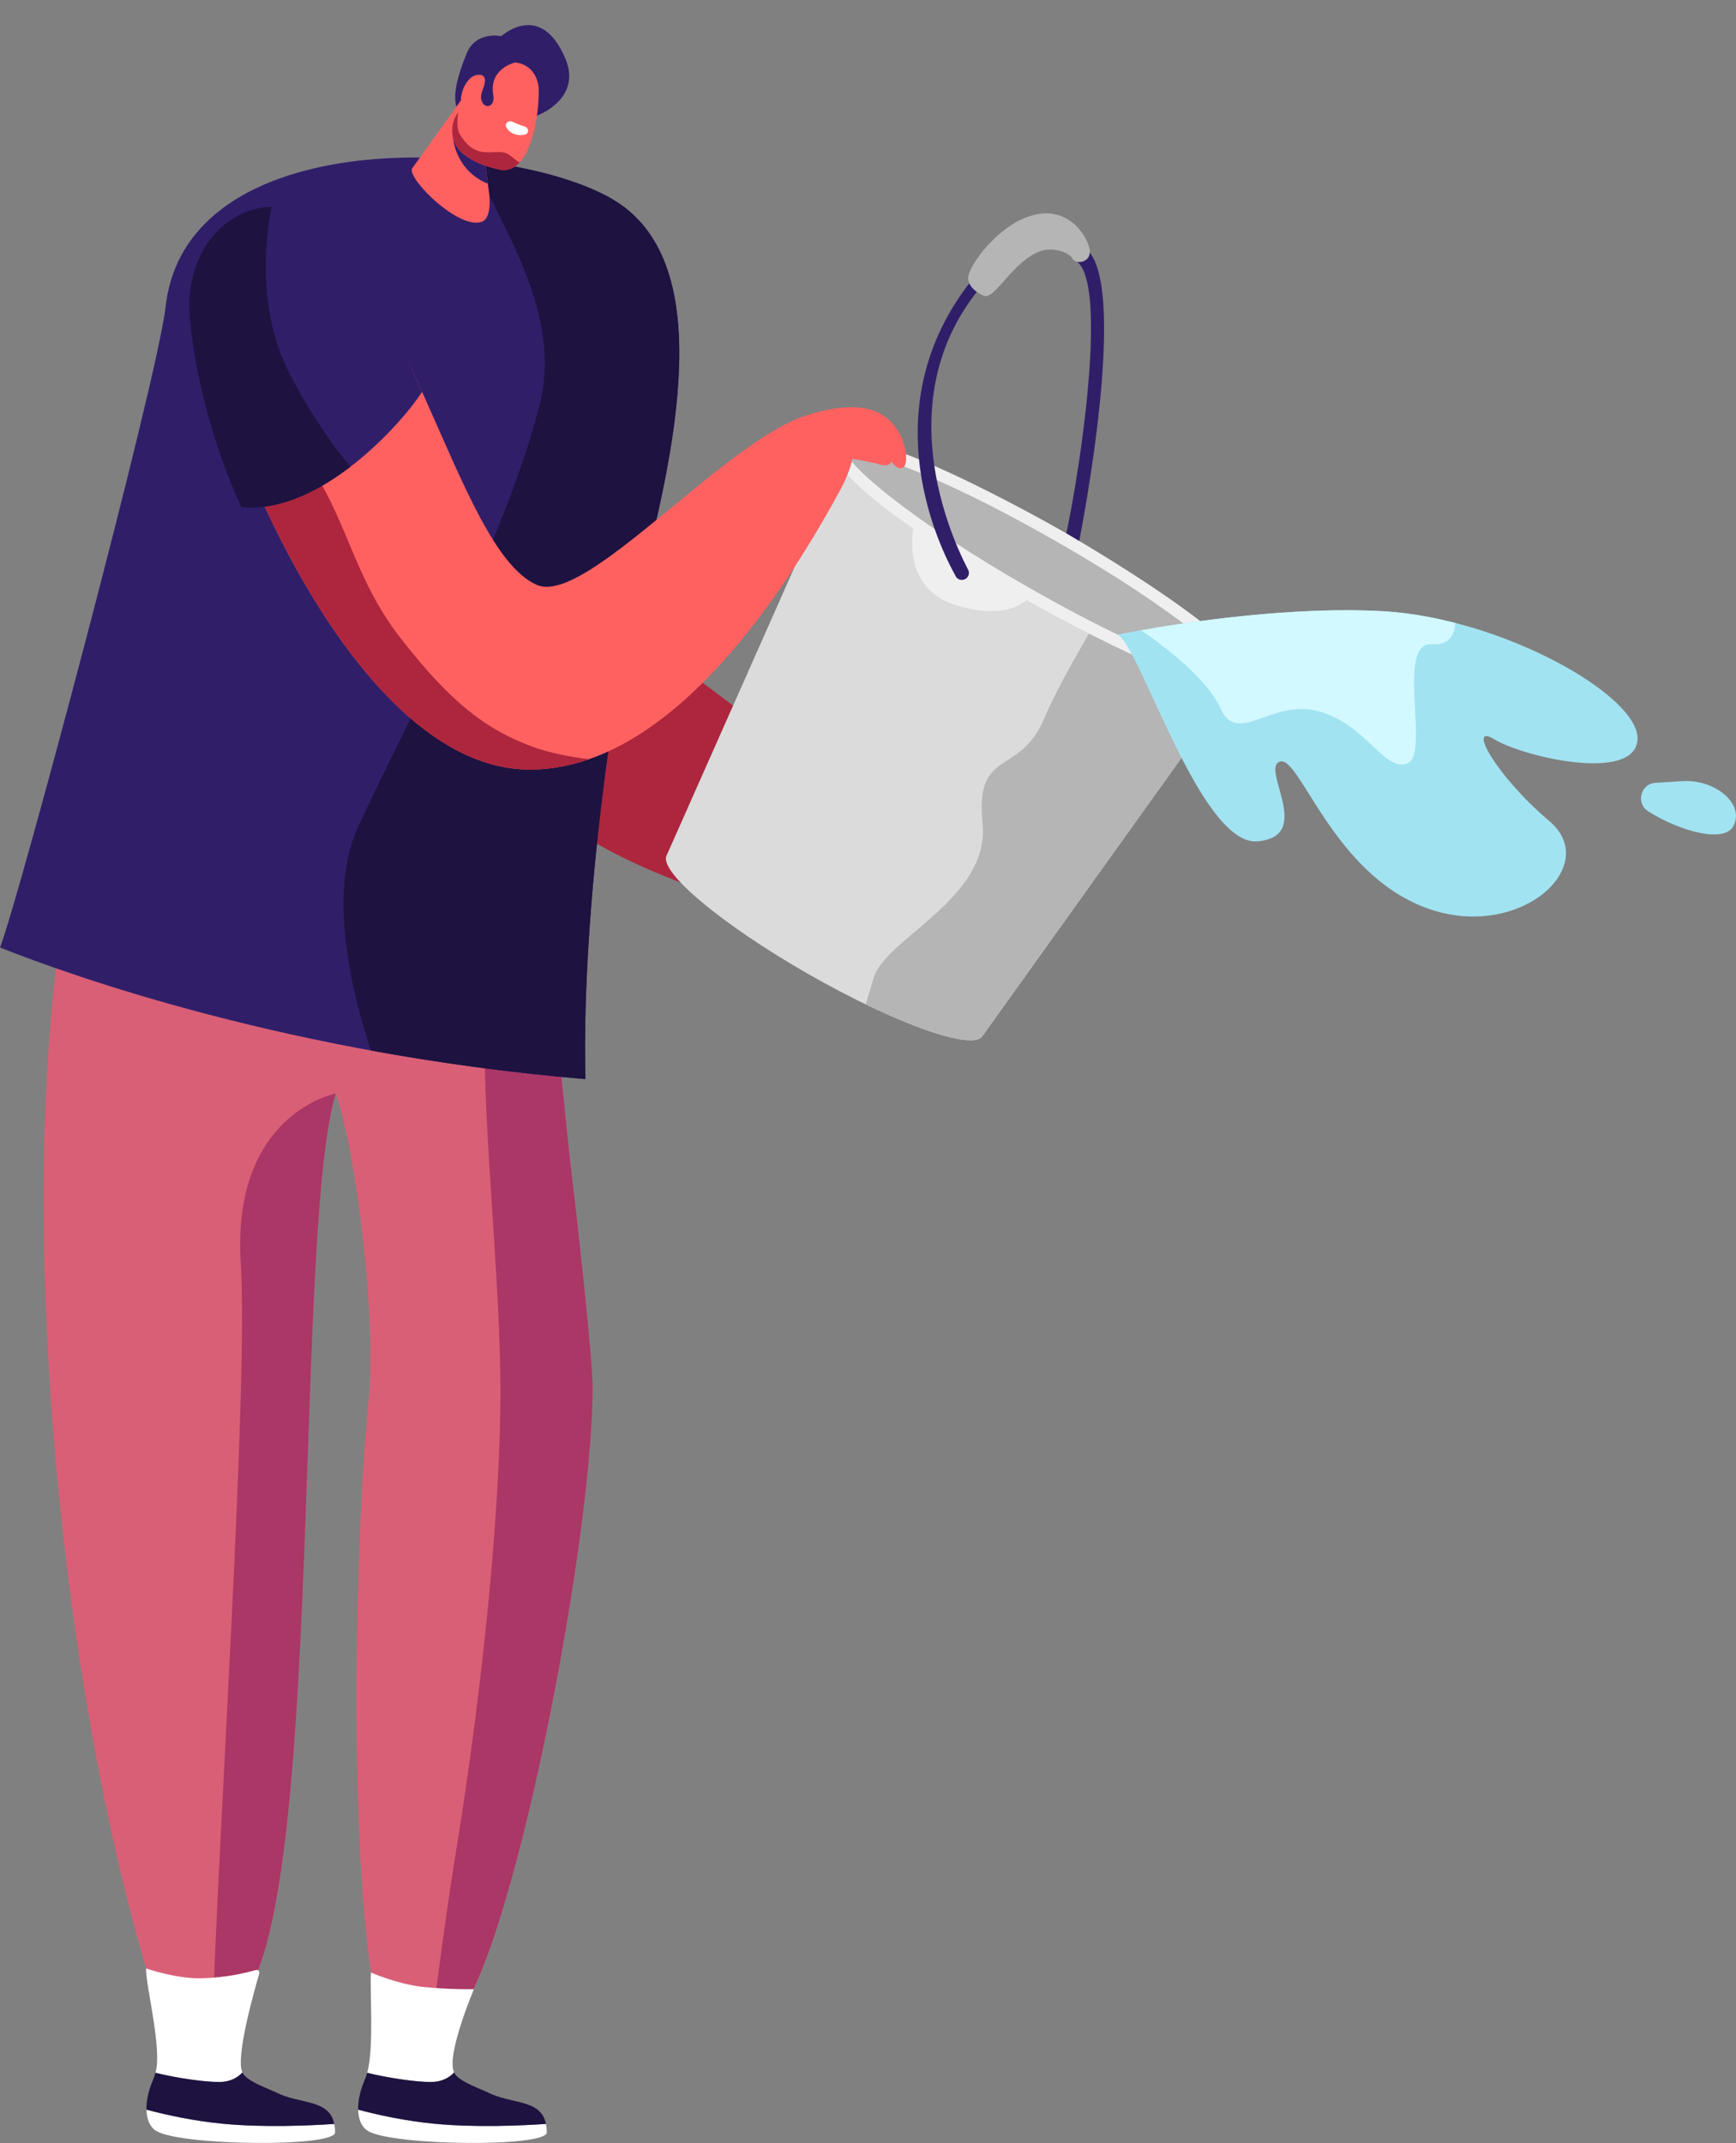 <?xml version="1.0" encoding="UTF-8"?><svg xmlns="http://www.w3.org/2000/svg" xmlns:xlink="http://www.w3.org/1999/xlink" height="759.4" preserveAspectRatio="xMidYMid meet" version="1.0" viewBox="0.0 -8.9 615.4 759.4" width="615.4" zoomAndPan="magnify"><rect x="0.0" y="-8.9" width="615.4" height="759.4" fill="#808080" stroke="none"/><defs><clipPath id="a"><path d="M 126 738 L 194 738 L 194 750.488 L 126 750.488 Z M 126 738"/></clipPath><clipPath id="b"><path d="M 51 738 L 119 738 L 119 750.488 L 51 750.488 Z M 51 738"/></clipPath><clipPath id="c"><path d="M 581 267 L 615.379 267 L 615.379 287 L 581 287 Z M 581 267"/></clipPath></defs><g><g><path d="M 208.777 204.367 C 208.777 204.367 353.656 301.859 321.234 314.773 C 288.809 327.684 204.566 293.016 197.254 278.387 C 189.945 263.758 208.777 204.367 208.777 204.367" fill="#ad263d"/></g><g><path d="M 381.195 83.402 C 395.137 91.117 378.879 182.242 375.645 189.23 C 375.004 190.617 375.641 192.211 377.066 192.793 C 378.488 193.375 380.168 192.727 380.809 191.344 C 381.375 190.133 402.781 85.723 383.086 78.051 C 382.387 77.777 379.852 82.66 381.195 83.402" fill="#311e69"/></g><g><path d="M 369.555 191.121 L 299.781 151.223 L 236.355 294.156 C 233.164 299.738 255.641 318.594 286.555 336.27 C 317.469 353.949 345.121 363.754 348.312 358.176 L 439.328 231.02 L 369.555 191.121" fill="#dbdbdb"/></g><g><path d="M 392.723 204.367 C 384.605 217.75 374.824 234.664 370.141 245.754 C 361.355 266.566 345.59 255.918 348.316 282.754 C 351.043 309.594 313.891 323.527 309.703 337.625 C 308.941 340.188 307.973 343.43 306.895 347.02 C 328.781 357.609 345.844 362.484 348.312 358.176 L 439.328 231.02 L 392.723 204.367" fill="#b5b5b5"/></g><g><path d="M 440.859 231.895 C 437.668 237.473 403.156 223.742 363.777 201.227 C 324.398 178.707 295.059 155.926 298.254 150.348 C 301.441 144.766 335.953 158.496 375.336 181.016 C 414.715 203.531 444.051 226.312 440.859 231.895" fill="#b5b5b5"/></g><g><path d="M 324.121 176.426 C 324.121 176.426 318.27 198.914 338.586 205.445 C 358.898 211.977 365.488 202.141 365.488 202.141 C 365.488 202.141 336.465 185.605 324.121 176.426" fill="#efefef"/></g><g><path d="M 300.125 151.418 C 300.156 155.445 321.398 174.555 364.828 199.387 C 408.254 224.223 435.5 232.836 438.988 230.82 C 438.957 226.793 417.711 207.684 374.281 182.852 C 330.855 158.02 303.609 149.402 300.125 151.418 Z M 362.727 203.062 C 359.738 201.355 289.66 161.102 296.414 149.297 C 303.164 137.488 373.398 177.469 376.383 179.176 C 379.371 180.883 449.449 221.137 442.699 232.941 C 435.945 244.75 365.711 204.77 362.727 203.062" fill="#efefef"/></g><g><path d="M 355.801 78.199 C 299.641 130.289 338.184 193.824 338.629 194.992 C 339.117 196.281 340.566 196.934 341.859 196.441 C 343.152 195.953 343.801 194.504 343.309 193.211 C 342.852 192.004 300 116.879 371.512 72.523 C 372.691 71.801 373.051 70.25 372.32 69.074 C 371.59 67.898 370.047 67.535 368.871 68.266 C 364.023 71.27 359.68 74.602 355.801 78.199" fill="#311e69"/></g><g><path d="M 348.77 95.883 C 348.77 95.883 343.613 94.02 343.203 89.883 C 342.793 85.75 354.809 68.883 368.445 66.891 C 379.719 65.25 385.645 75.27 386.285 79.66 C 386.926 84.055 381.527 85.039 380.223 82.781 C 378.812 80.348 373.105 78.578 368.84 80.102 C 358.949 83.625 352.527 97.664 348.77 95.883" fill="#b5b5b5"/></g><g><path d="M 202.074 402.121 C 200.57 389.496 198.715 364.727 194.879 342.934 C 90.641 349.719 47.266 336.676 20.305 330.398 C 7.109 434.496 21.945 587.676 51.816 688.652 C 54.324 697.125 58.422 706.367 79.586 703.238 C 116.512 697.777 102.984 431.312 119.02 378.57 C 126.605 400.914 133.43 459.402 130.711 486.75 C 125.969 534.465 123.672 636.402 131.492 690.094 C 132.766 698.84 137.938 715.52 158.855 707.766 C 177.957 700.684 209.688 543.211 210.09 483.668 C 210.168 471.883 204.109 419.168 202.074 402.121" fill="#d95f76"/></g><g><path d="M 210.09 483.668 C 210.168 471.883 204.109 419.168 202.074 402.121 C 200.57 389.496 198.715 364.727 194.879 342.934 C 187.191 343.434 179.711 343.812 172.402 344.109 C 169.434 378.609 178.059 444.277 177.371 490.238 C 176.664 537.75 169.379 599.512 161.973 645.207 C 158.059 669.336 155.023 692.699 153.027 709.383 C 154.824 709.066 156.754 708.543 158.855 707.766 C 177.957 700.684 209.688 543.211 210.09 483.668" fill="#aa3766"/></g><g><path d="M 207.535 373.496 C 205.938 311.594 218.695 229.047 224.91 206.113 C 240.527 148.52 254.219 83.074 216.809 61.512 C 179.742 40.148 66.059 34.34 58.703 99.844 C 55.824 125.457 6.336 311.012 0 326.867 C 25.738 337.066 103.441 364.777 207.535 373.496" fill="#311e69"/></g><g><path d="M 224.91 206.113 C 240.527 148.52 254.219 83.074 216.809 61.512 C 206.008 55.285 188.699 50.387 169.414 48.184 C 169.539 60.891 200.418 97.062 191.516 133.555 C 179.754 181.785 143.074 248.969 126.934 284.113 C 116.07 307.758 124.695 342.902 131.504 363.367 C 154.723 367.609 180.219 371.207 207.535 373.496 C 205.938 311.594 218.695 229.047 224.91 206.113" fill="#1e1240"/></g><g><path d="M 101.887 69.949 C 143.719 78.406 160.957 185.57 190.297 198.367 C 210.832 207.324 275.945 123.492 300.105 138.914 C 305.746 142.52 302.895 155.484 297.957 164.562 C 281.695 194.461 239.805 264.309 187.32 263.793 C 118.852 263.121 68.535 118.605 70.406 95.23 C 72.281 71.855 87.465 67.031 101.887 69.949" fill="#ff6161"/></g><g><path d="M 188.566 255.629 C 172.809 249.727 160.422 240.871 142.16 217.438 C 123.898 194 123.344 172.812 105.406 149.742 C 97.402 139.445 85.715 129.434 75.227 121.496 C 89.281 170.434 132.477 263.254 187.32 263.793 C 194.695 263.867 201.863 262.547 208.777 260.148 C 201.996 259.289 194.625 257.895 188.566 255.629" fill="#ad263d"/></g><g><path d="M 149.617 129.961 C 136.703 101.422 121.602 68.969 101.297 64.863 C 86.871 61.945 69.09 72.918 67.219 96.293 C 66.438 106.004 70.758 138.32 85.562 170.859 C 113.941 173.395 142.812 140.648 149.617 129.961" fill="#311e69"/></g><g><path d="M 102.613 123.441 C 91.184 101.113 94.012 75.961 96.246 64.414 C 83.012 64.625 68.879 75.59 67.219 96.293 C 66.438 106.004 70.758 138.32 85.562 170.859 C 99.148 172.074 112.844 165.191 124.18 156.523 C 117.621 148.422 109.668 137.227 102.613 123.441" fill="#1e1240"/></g><g><path d="M 190.332 32.094 C 190.332 32.094 206.488 26.262 200.426 11.887 C 191.652 -8.914 177.727 3.91 177.727 3.91 C 177.727 3.91 168.766 1.988 165.488 9.91 C 158.504 26.789 160.336 33.852 171.551 37.34 C 182.766 40.828 190.332 32.094 190.332 32.094" fill="#311e69"/></g><g><path d="M 163.887 25.992 L 146.012 50.891 C 144.734 54.91 162.969 72.781 170.906 69.648 C 173.23 68.73 173.902 64.711 173.441 59.98 L 170.043 33.969 L 163.887 25.992" fill="#ff6161"/></g><g><path d="M 170.727 39.199 C 166.527 37.039 160.82 34.016 160.82 34.016 C 160.82 34.016 159.023 41.211 163.574 48.445 C 165.98 52.273 169.391 54.805 172.945 56.184 L 170.727 39.199" fill="#311e69"/></g><g><path d="M 173.223 17.59 L 162.18 31.25 C 158.902 36.035 160.008 42.574 164.707 45.98 C 168.461 48.703 171.168 49.738 176.77 51.129 C 181.434 52.281 185.348 48.875 187.57 43.027 C 190.457 35.445 190.957 27.641 190.992 23.449 C 191.07 13.895 181.074 9.215 173.223 17.59" fill="#ff6161"/></g><g><path d="M 182.555 13.258 C 182.555 13.258 173.191 15.324 174.867 24.84 C 175.703 29.574 170.762 30.152 170.461 25.414 C 170.156 20.672 169.742 13.578 172.359 12.562 C 174.977 11.551 182.555 13.258 182.555 13.258" fill="#311e69"/></g><g><path d="M 170.461 25.414 C 170.621 24.336 170.945 23.301 171.332 22.281 C 172.066 20.348 172.711 17.301 169.305 17.625 C 164.352 18.094 161.004 28.613 165.488 31.215 C 168.816 33.141 170.047 28.125 170.461 25.414" fill="#ff6161"/></g><g><path d="M 181.551 34.191 C 182.711 34.754 184.25 35.402 186.098 35.969 C 187.102 36.277 187.504 37.469 186.91 38.34 C 186.309 39.219 181.207 39.789 179.41 36.02 C 178.84 34.82 180.359 33.613 181.551 34.191" fill="#fff"/></g><g><path d="M 180.359 45.852 C 175.75 42.953 169.086 49.07 162.938 38.535 C 161.789 36.57 162.141 33.027 162.422 30.949 L 162.18 31.25 C 158.902 36.035 160.008 42.574 164.707 45.98 C 168.461 48.703 171.168 49.738 176.77 51.129 C 179.613 51.832 182.176 50.832 184.254 48.621 C 183.309 48.426 181.766 46.738 180.359 45.852" fill="#ad263d"/></g><g><path d="M 79.586 703.238 C 116.512 697.777 102.984 431.312 119.02 378.57 C 119.02 378.57 82.023 385.734 85.352 438.578 C 88.125 482.543 77.215 644.16 75.5 703.703 C 76.789 703.602 78.145 703.449 79.586 703.238" fill="#aa3766"/></g><g><path d="M 168 696.004 C 168 696.004 158.023 719.539 160.977 725.496 C 159.406 727.238 156.785 728.914 152.473 728.887 C 147.555 728.855 138.184 727.598 130.16 725.641 C 132.68 717.164 131.02 694.914 131.492 690.094 C 131.492 690.094 140.812 694.156 149.535 695.145 C 158.57 696.168 168 696.004 168 696.004" fill="#fff"/></g><g clip-path="url(#a)"><path d="M 153.828 743.664 C 168.578 745.105 185.262 744.316 193.535 743.75 C 193.711 744.645 193.836 745.609 193.824 746.742 C 193.789 752.078 139.656 751.516 130.586 746.324 C 128.145 744.926 127.043 742.094 126.965 738.691 C 133.906 740.543 143.469 742.656 153.828 743.664" fill="#fff"/></g><g><path d="M 153.828 743.664 C 143.469 742.656 133.906 740.543 126.965 738.691 C 126.887 735.473 127.727 731.75 129.246 728.246 C 129.574 727.488 129.875 726.598 130.16 725.641 C 138.184 727.598 147.555 728.855 152.473 728.887 C 156.785 728.914 159.406 727.238 160.977 725.496 C 161.043 725.629 161.105 725.766 161.18 725.887 C 162.625 728.219 166.875 729.977 172.734 732.488 C 181.168 736.887 191.746 734.758 193.535 743.75 C 185.262 744.316 168.578 745.105 153.828 743.664" fill="#1e1240"/></g><g><path d="M 91.914 690.43 C 89.961 697.086 83.41 720.402 85.934 725.496 C 84.363 727.238 81.742 728.914 77.43 728.887 C 72.512 728.855 63.145 727.598 55.117 725.641 C 57.641 717.164 51.344 693.473 51.816 688.652 C 51.816 688.652 62.117 692.238 70.895 692.133 C 79.938 692.023 87.434 690.156 90.695 689.203 C 91.445 688.984 92.133 689.68 91.914 690.43" fill="#fff"/></g><g clip-path="url(#b)"><path d="M 78.789 743.664 C 93.535 745.105 110.219 744.316 118.492 743.75 C 118.672 744.645 118.793 745.609 118.785 746.742 C 118.75 752.078 64.613 751.516 55.543 746.324 C 53.105 744.926 52 742.094 51.922 738.691 C 58.863 740.543 68.426 742.656 78.789 743.664" fill="#fff"/></g><g><path d="M 78.789 743.664 C 68.426 742.656 58.863 740.543 51.922 738.691 C 51.844 735.473 52.684 731.75 54.203 728.246 C 54.535 727.488 54.832 726.598 55.117 725.641 C 63.145 727.598 72.512 728.855 77.43 728.887 C 81.742 728.914 84.363 727.238 85.934 725.496 C 86 725.629 86.066 725.766 86.141 725.887 C 87.582 728.219 91.832 729.977 97.695 732.488 C 106.129 736.887 116.707 734.758 118.492 743.75 C 110.219 744.316 93.535 745.105 78.789 743.664" fill="#1e1240"/></g><g><path d="M 287.648 137.781 C 287.648 137.781 303.188 132.453 312.211 137.781 C 321.234 143.109 322.262 154.301 320.539 156.41 C 318.812 158.516 315.961 154.715 315.961 154.715 C 315.961 154.715 315.512 156.758 311.77 155.656 C 308.027 154.555 295.879 152.617 295.879 152.617 L 287.648 137.781" fill="#ff6161"/></g><g><path d="M 396.152 215.984 C 396.152 215.984 447.586 205.355 490.047 207.684 C 532.508 210.016 581.367 237.746 580.484 253.148 C 579.605 268.555 539.992 259.312 529.867 253.148 C 519.746 246.988 530.309 266.059 549.234 282.055 C 568.16 298.047 538.23 325.168 505.219 312.707 C 472.207 300.246 460.762 258.691 453.719 260.984 C 446.68 263.273 466.047 287.484 445.797 289.242 C 425.551 291.004 404.168 219.957 396.152 215.984" fill="#a2e3f2"/></g><g clip-path="url(#c)"><path d="M 584.324 278.641 C 579.797 275.816 581.527 268.848 586.852 268.496 C 589.914 268.297 593.242 268.086 596.551 267.895 C 607.996 267.234 618.781 276.039 614.379 283.961 C 611.152 289.766 596.113 286.004 584.324 278.641" fill="#a2e3f2"/></g><g><path d="M 404.461 214.43 C 411.004 218.883 427.672 230.996 432.59 242 C 438.754 255.789 450.492 238.477 467.512 243.176 C 484.531 247.867 490.695 264.805 498.91 261.617 C 507.129 258.434 494.508 218.23 507.715 219.406 C 513.129 219.887 515.875 216.301 515.816 211.836 C 507.27 209.645 498.531 208.152 490.047 207.684 C 457.93 205.922 420.703 211.57 404.461 214.43" fill="#d2f9ff"/></g></g></svg>